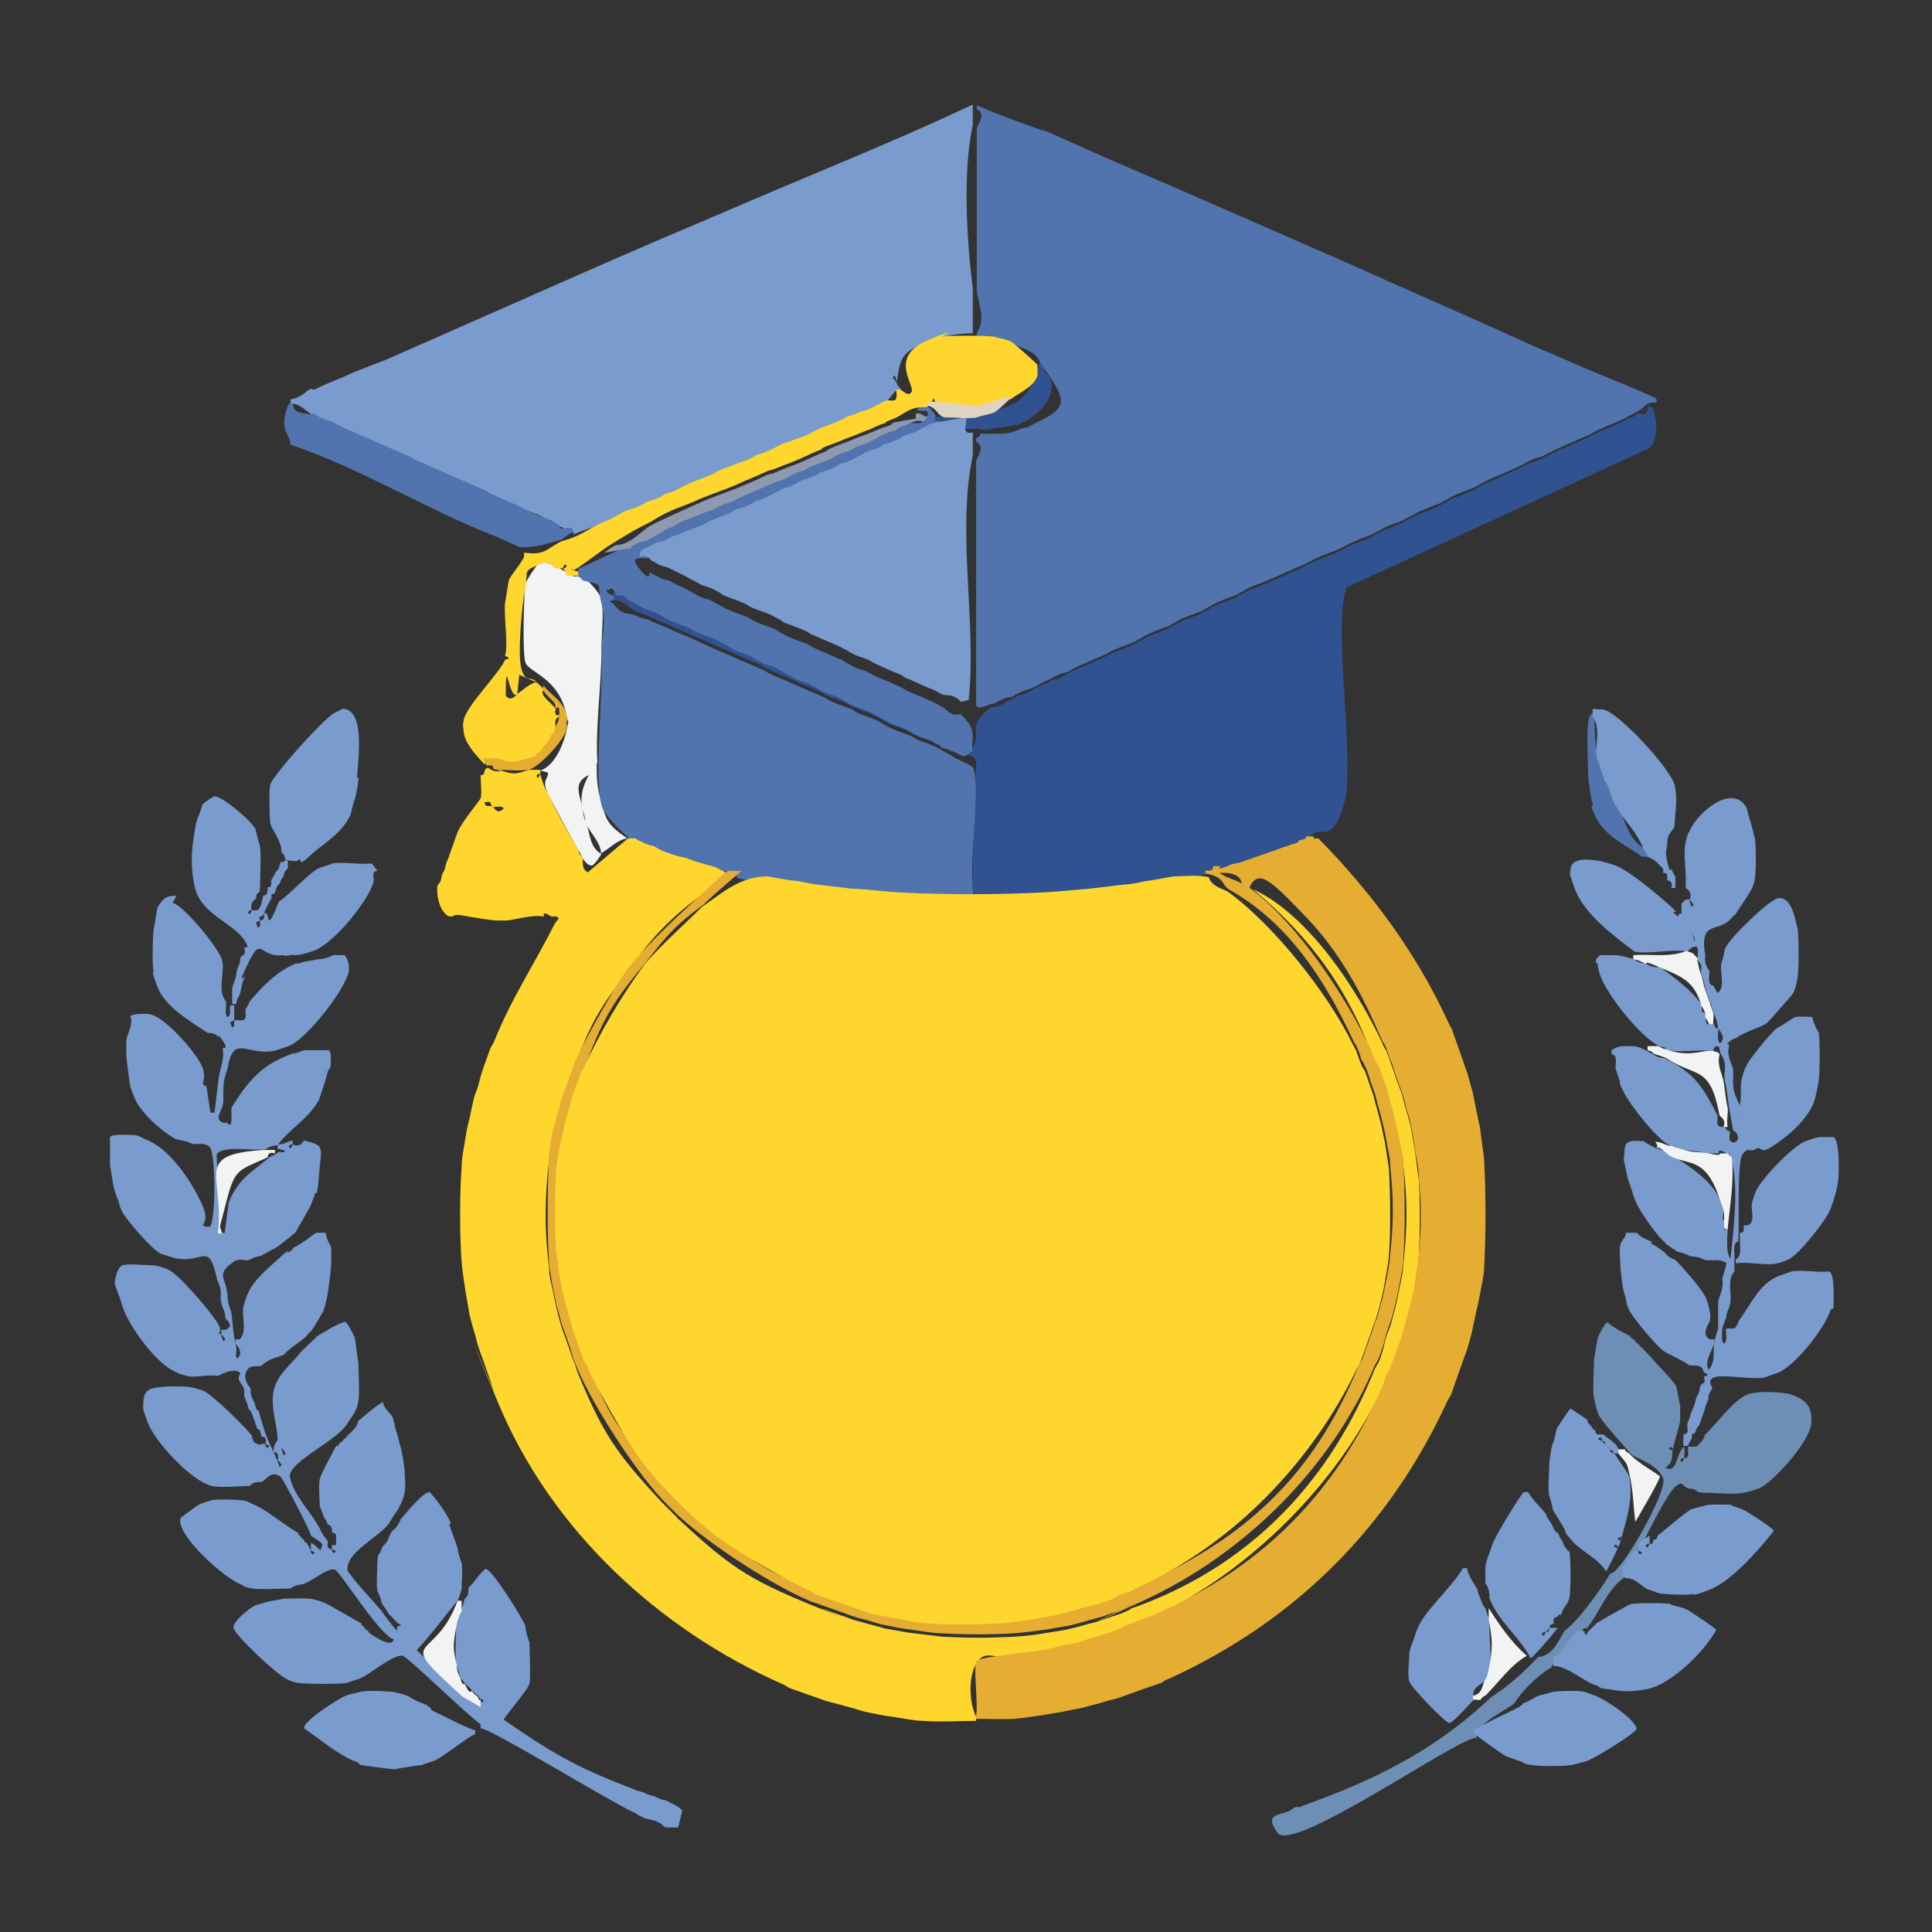 <?xml version="1.0" encoding="UTF-8"?>
<svg id="Layer_1" xmlns="http://www.w3.org/2000/svg" version="1.1" viewBox="0 0 284.6 284.6"><rect x="0" y="0" width="284.6" height="284.6" fill="#333333" stroke="none"/>
  <!-- Generator: Adobe Illustrator 29.1.0, SVG Export Plug-In . SVG Version: 2.1.0 Build 142)  -->
  <g id="Generative_Object">
    <g>
      <path d="M88.5,117.9c.8,3,1,3.6,3.9,5.6-1.5.2-2.7,1.6-3.9,2.2.2-1.4-2.1-3.7-2.2-4.5s-.5-2.1-.6-2.2c-.2-2.2.2-3.2,1.1-5s.6-1.4,1.1-1.7c0,2.2,0,3.4.6,5.6Z" style="fill: #f2f3f3;"/>
      <g>
        <path d="M153.9,54.7c2.6,2.6-.3,6-2.8,7.3s-1,.3-1.7.6-2.2.3-3.4.6-1.2,0-1.7,0,.3-.2-.6,0h-1.7c-.6,0-1.8-.9-3.4-.6l-.6-.6h-.6v-.6h1.7c2.3.4,2.3.3,4.5,0s1.2-.2,2.2-.6c3.7-1.3,5.3-1.5,6.7-5.6s.9,0,.6-1.1c0,0,.2,0,.6.6h.2Z" style="fill: #305290;"/>
        <path d="M81.8,83.2s.6.6,1.7,1.1.4,0,.6,0c0,1,1.1.4,1.7.6.9.7,2.5,2.3,2.8,3.4.4,1.7,0,5.2,0,7.3,0,5.6-.9,11.1-.6,16.8-.5.2-.9,1.2-1.1,1.7-2.7,1.1-1.4,3.1-1.1,5s.3,1.3.6,2.2c.5,1.5.5,3.6,2.2,4.5,0,0-.9,1.5-1.4,1.7-.7,0-1.1-.7-1.4-1.1,0,0-.2-.6-.6-1.1-1.1-2-3.5-6.4-4.5-8.4s.2-2.3,0-3.1l-1.1-.3c2.2-.7,3.5-4.1,3.9-6.1s.2-.5,0-1.7c-.9-5.8-5.6-6.6-6.1-8.1s-.2-10.6,0-11.5,2-3.3,2.2-3.4,1.6.4,2.2.6h0Z" style="fill: #f2f3f3;"/>
        <g>
          <path d="M143.3,15.6v2.8c-1.5,6.9-.9,17,0,24v6.7c-1.8,0-2.8.2-4.5.6s-1.1,0-2.2.6c-3.6,1.6-4,2.1-4.5,6.1v-.3l-.3-.8-.3.3.6.8c0,.5.6.6.6,1.1h-.6c-.6.3-1,1.4-1.7,1.7s-1.5.8-2.2,1.1-.8,0-1.7.6-.8,0-1.7.6-.8.4-1.1.6c-1,.4-1.8.7-2.8,1.1s-1.9,1-2.2,1.1-.9.3-1.7.6-.9.3-1.7.6-1.7.9-2.2,1.1-.9.2-1.7.6-1,.5-1.1.6c-.4.2-.9.2-1.7.6s-1.9.7-2.8,1.1-1,.5-1.1.6c-.9.4-1.9.7-2.8,1.1s-1.9,1-2.2,1.1-.9.2-1.7.6-1,.5-1.1.6c-.4.2-.9.2-1.7.6s-1,.5-1.1.6c-.4.2-.9.2-1.7.6-1.2.5-2.3,1.3-3.4,1.7-1.4.6-3,1.1-4.5,1.7,0-.9-.8-.4-1.1-.6s-.2-.3-1.1-.6-.4-.3-1.1-.6c-2.2-1.4-2.9-1.4-5-2.2-1.4-.7-2.6-1.1-3.9-1.7-.2,0-.7-.3-1.1-.6-1.7-.7-3.4-1.5-5-2.2-1.7-.7-3.4-1.5-5-2.2-.2,0-.6-.3-1.1-.6-1.3-.6-2.7-1.1-3.9-1.7-1.7-.7-3.3-1.5-5-2.2-.7-.3-1.6-.8-2.2-1.1-1-.5-1.4-.4-1.7-.6-.2,0-.5-.3-1.1-.6-.7-.3-1.8-1.5-2.8-1.7h-.6v-.6c0-.2.9,0,2.2-1.1s.7,0,1.7-.6c1.6-.8,3.4-1.4,5-2.2.8-.3,1.8-.7,2.8-1.1.7-.3,1.7-.6,2.8-1.1,9.3-4.1,18.6-8.2,27.9-12.3,8.1-3.6,16.4-7.1,24.6-10.6,11.2-4.8,22.5-9.3,33.5-14.5v.6-.4Z" style="fill: #799bcd;"/>
          <path d="M153.4,19c3.4,1.5,6.6,3,10.1,4.5,11.9,5.1,23.9,10.4,35.8,15.6,8.4,3.8,16.8,7.4,25.1,11.2,2.6,1.2,5.2,2.2,7.8,3.4,1.8.8,11.3,4.6,11.7,5s0,.4,0,.6h-.6c-.6,0-1.3.8-1.7,1.1-.7.3-.7.4-1.1.6s-.8.4-1.1.6c-1.3.6-2.6,1.1-3.9,1.7-.5.2-.9.5-1.1.6-1.6.7-3.4,1.5-5,2.2-.9.4-1.7.9-2.2,1.1s-.8.2-1.7.6-.9.5-1.1.6c-1.6.8-3.4,1.5-5,2.2-.5.2-.9.5-1.1.6-.5.2-.9.5-1.1.6-.7.3-1.7.6-2.8,1.1s-.9.5-1.1.6c-.5.2-.9.5-1.1.6-.8.3-1.8.7-2.8,1.1s-.9.5-1.1.6c-1,.4-1.7.9-2.2,1.1s-.8.2-1.7.6-.9.5-1.1.6c-.5.2-.9.5-1.1.6-.8.3-1.7.6-2.8,1.1s-1.5.8-2.2,1.1c-.8.3-1.8.7-2.8,1.1s-1.5.8-2.2,1.1c-1.7.7-3.4,1.5-5,2.2-.9.4-1.8.7-2.8,1.1s-.9.5-1.1.6c-.5.2-.9.5-1.1.6-.7.3-1.7.6-2.8,1.1s-.9.5-1.1.6c-.5.2-.9.5-1.1.6-.8.4-1.8.7-2.8,1.1s-.9.5-1.1.6c-.5.2-.9.5-1.1.6-.7.3-1.7.6-2.8,1.1s-.9.4-1.1.6c-.4.2-.8.4-1.1.6-.9.4-1.9.7-2.8,1.1s-1,.5-1.1.6c-1.3.6-2.6,1.1-3.9,1.7-1.1.4-1.9,1-2.2,1.1s-.9.2-1.7.6-1,.5-1.1.6c-1.1.4-1.9,1-2.2,1.1s-1,.3-1.7.6-1.1.5-1.1.6c-.7.4-1.2,0-2.8,1.1-.8,0-2.4,1.1-2.8.3v-36c0-.3,1.5-2.2,0-2.8v-.6c.8-.2.5-.5.6-.6h2.3c1.1,0,2,0,3.4-.6s.8,0,1.7-.6c4.7-2.3,5.8-2.9,2.8-7.3s-.5-.5-.6-.6c-.2-.2-.4-.4-.6-.6-.2-2.3-2.4-2.7-3.9-3.4s-1.3-.3-2.2-.6-2-.5-3.4-.6v-.6c1.4-1.9.2-4.3,0-6.1v-24c0-.3,1.5-2.2,0-2.8v-.6c3.3,1.5,6.7,2.6,10.1,3.9l-.6-.4Z" style="fill: #5174ae;"/>
          <path d="M46.1,60.9c.3,0,.7.4,1.1.6.8.4,1.2.4,1.7.6s1.4.8,2.2,1.1c1.7.8,3.4,1.5,5,2.2,1.3.6,2.6,1.1,3.9,1.7.2,0,.6.3,1.1.6,1.7.7,3.4,1.5,5,2.2,1.7.7,3.4,1.5,5,2.2.2,0,.6.3,1.1.6,1.4.6,2.5,1.1,3.9,1.7,2,1,2.7,1.4,5,2.2.6.4.8.4,1.1.6s0,.9,1.1.6c.3,0,1.2-.3,1.1.6-.6.2-1.6,1.1-1.7,1.1-2.1.6-3.9,1.2-6.1,1.1-.2,0-2.8-1.3-3.9-1.7-10.1-4-19.6-9.9-29.9-13.4,0-.7-.8-2.1-.8-2.2-.3-1.2,0-2.8.6-3.9h.6c-.2,1.8,2.1,1.4,2.8,1.7v-.2Z" style="fill: #5174ae;"/>
          <path d="M198.6,86c-2.6,4.9,1.2,26.1-.6,32.4s-3.6,3.2-4.5,4.5c-.1,0-.6.3-1.1.6s-.8.4-1.1.6-.9.5-1.1.6c-.9.2-1.4.5-1.7.6-.7.2-1.3.5-1.7.6-.6.2-1.1.4-1.7.6s-1.1.4-1.7.6c-.7.2-1.5.4-2.2.6s-1.9.4-2.8.6-1.1.5-1.1.6c-1.4.3-3,.3-4.5.6-1.4,0-2.7.5-3.4.6-1.3.2-2.7.4-3.9.6-1.6.1-3.5.5-5,.6-2.5.2-5.4.4-7.8.6-3.1.1-6.4,0-9.5,0v-.6l.6-19.3c-.8-1.3-3-1-3.9-1.4-.7-.5-.9-.4-1.1-.6-.5-.3-.7-.4-1.1-.6-1.2-.6-2.2-.8-2.8-1.1-.3,0-.7-.4-1.1-.6-1.1-.5-2.1-.8-2.8-1.1-.3,0-.7-.4-1.1-.6s-.7-.4-1.1-.6c-1.1-.5-2.1-.8-2.8-1.1-.2,0-.6-.3-1.1-.6-1.1-.5-2-.8-2.8-1.1-.2,0-.6-.3-1.1-.6-1.3-.6-2.6-1.1-3.9-1.7s-2.6-1.1-3.9-1.7c-.2,0-.6-.3-1.1-.6-1.3-.6-2.6-1.1-3.9-1.7-1.6-.7-3.4-1.5-5-2.2-1.3-.6-2.7-1.1-3.9-1.7-1.3-.5-2.6-1.1-3.9-1.7s-1-.3-1.7-.6c-1-.5-2-1.8-3.4-1.7v-1.2h.6c.7.3,1.2.4,1.7.6.4.2.6.3,1.1.6s.5.3,1.1.6,1.3.4,1.7.6c.2,0,.6.3,1.1.6s.6.3,1.1.6c1.1.5,2,.8,2.8,1.1.2,0,.6.3,1.1.6,1,.4,1.9.7,2.8,1.1.2,0,.6.3,1.1.6s.6.3,1.1.6.6.3,1.1.6c.8.4,1.3.4,1.7.6.2,0,.6.3,1.1.6s.6.3,1.1.6c.8.4,1.3.4,1.7.6.2,0,.6.3,1.1.6s.6.3,1.1.6.6.3,1.1.6c.8.3,1.3.4,1.7.6.2,0,.6.3,1.1.6s.6.3,1.1.6c.8.4,1.3.4,1.7.6.2,0,.6.3,1.1.6s.6.3,1.1.6c.9.4,1.9.7,2.8,1.1.2,0,.6.3,1.1.6s.6.3,1.1.6.6.3,1.1.6c.8.3,1.3.4,1.7.6,0,0,.4.3,1.1.6s.4.3,1.1.6,1.1.4,1.7.6c.1,0,.6.3,1.1.6s.5.3,1.1.6c1.1.4.8,1,2.8,1.1s0,.9.8.6l.3-1.1c1.7-2.5-1.2-3.1,2.8-6.1,2-.2,1.8-.8,2.8-1.1.4-.2.8-.4,1.1-.6s.7,0,1.7-.6,1.5-.8,2.2-1.1.8-.4,1.1-.6.8,0,1.7-.6,1.5-.8,2.2-1.1c1.3-.6,2.6-1.1,3.9-1.7.4-.2.8-.4,1.1-.6.7-.3,1.7-.6,2.8-1.1.5-.2,1-.5,1.1-.6.5-.2.9-.5,1.1-.6.9-.4,1.8-.7,2.8-1.1.4-.2.8-.4,1.1-.6.5-.2.9-.5,1.1-.6.7-.3,1.7-.6,2.8-1.1.5-.2.9-.5,1.1-.6.5-.2.9-.5,1.1-.6.9-.4,1.8-.7,2.8-1.1.5-.2.9-.5,1.1-.6.5-.2.9-.5,1.1-.6.7-.3,1.7-.6,2.8-1.1,1.7-.7,3.4-1.5,5-2.2.9-.4,1.7-.9,2.2-1.1.8-.3,1.7-.6,2.8-1.1,1-.4,1.7-.9,2.2-1.1.8-.3,1.7-.7,2.8-1.1.5-.2.9-.5,1.1-.6.5-.2.9-.5,1.1-.6.3-.2.8-.2,1.7-.6s1.5-.8,2.2-1.1.9-.5,1.1-.6c.8-.3,1.7-.6,2.8-1.1.5-.2.9-.5,1.1-.6.5-.2.9-.5,1.1-.6.8-.3,1.8-.7,2.8-1.1.5-.2.9-.4,1.1-.6.5-.2.9-.5,1.1-.6,1.7-.7,3.4-1.5,5-2.2.4-.2.8-.4,1.1-.6s.8-.2,1.7-.6,1.5-.8,2.2-1.1c1.6-.7,3.4-1.5,5-2.2.4-.2.8-.4,1.1-.6,1.3-.6,2.5-1,3.9-1.7.4-.2,1-.5,1.1-.6.6-.2.5,0,1.1-.6.7-.3,1.9.6,1.7-1.1h.6c.8,1.4,1.1,4.8-.3,6.1l-45,20.7.6-.7Z" style="fill: #305290;"/>
          <path d="M137.7,61.4v.6h.6l.6.6c-.1,0-2,1.6-2.2,1.7-1.1.3-1.1.5-1.1.6-1,.3-1.1.5-1.1.6-.6.2-1.1.3-1.7.6s-1.1.5-1.1.6c-.6.2-1.1.3-1.7.6s-1.1.5-1.1.6c-.5.2-1,.3-1.7.6s-1.1.5-1.1.6c-.6.2-1.1.5-1.1.6-.5.2-1.1.3-1.7.6s-1.1.5-1.1.6c-.5.2-1,.3-1.7.6s-1.1.5-1.1.6c-.4.2-.9.2-1.7.6s-1,.5-1.1.6c-.4.2-.9.2-1.7.6s-1,.5-1.1.6c-.6.2-1,.5-1.1.6-.4.2-.9.2-1.7.6s-1,.5-1.1.6c-.4.2-.9.2-1.7.6s-1,.5-1.1.6c-.9.4-1.8.7-2.8,1.1s-.9.5-1.1.6c-.9.4-1.9.7-2.8,1.1-.3.2-.8.2-1.7.6s-.8.4-1.1.6c-.4.2-.9.2-1.7.6s-3.6-.6-1.7,1.7,1.2.3,1.7.6c.7.5.9.4,1.1.6,1,.6,1.5.4,1.7.6,1,.6,1.2.6,2.2,1.1s.7.4,1.1.6.7.4,1.1.6c.9.4,1.3.4,1.7.6.3.2.7.4,1.1.6s.7.4,1.1.6c1.1.5,2,.8,2.8,1.1.2,0,.6.3,1.1.6,1,.5,2,.8,2.8,1.1.2,0,.6.3,1.1.6s.6.3,1.1.6c1.1.5,2,.8,2.8,1.1.2,0,.6.3,1.1.6,1.3.6,2.6,1.1,3.9,1.7.3,0,.7.4,1.1.6s.7.4,1.1.6c.9.4,1.4.4,1.7.6,0,0,.6.3,1.1.6,1.4.6,2.9,1.2,3.9,1.7.1,0,.6.3,1.1.6,1.3.6,2.9,1.2,3.9,1.7.1,0,.6.3,1.1.6.8.3,1.2,1.5,2.8,1.1,2.1,2.1,1.8,2.2,1.7,5.6-.5,0-.6.5-1.1.6s-1.4-.8-2.8-1.1-.2-.3-1.1-.6-.3-.3-1.1-.6c-.8-.3-1.3-.4-1.7-.6s-.6-.3-1.1-.6-.6-.3-1.1-.6c-.7-.3-1.2-.4-1.7-.6s-.5-.3-1.1-.6-.5-.3-1.1-.6-.6-.3-1.1-.6c-.9-.4-1.9-.7-2.8-1.1s-.6-.3-1.1-.6-.6-.3-1.1-.6c-.8-.3-1.3-.4-1.7-.6s-.6-.3-1.1-.6-.6-.3-1.1-.6c-.8-.4-1.3-.4-1.7-.6s-.6-.3-1.1-.6-.6-.3-1.1-.6-.6-.3-1.1-.6c-.8-.4-1.3-.4-1.7-.6s-.6-.3-1.1-.6-.6-.3-1.1-.6c-.8-.4-1.3-.4-1.7-.6s-.6-.3-1.1-.6-.6-.3-1.1-.6-.6-.3-1.1-.6c-1-.4-2-.8-2.8-1.1s-.6-.3-1.1-.6c-1-.4-1.9-.7-2.8-1.1s-.6-.3-1.1-.6-.5-.3-1.1-.6c-.8-.3-1.4-.4-1.7-.6s-.7-.4-1.1-.6-.5-.3-1.1-.6c-.2,0-.6-1-1.7-.6,0,0-.4-.9-.8-1.1l-.8.3c.2.5,1.1.8,1.1.8v.6c-1.2.2,0,.4,0,.6,1.5,1.8,1.7,1.1,3.4,1.7,1,.6,1.4.4,1.7.6,1.5.7,2.7,1.1,3.9,1.7,1.2.5,2.7,1.1,3.9,1.7,1.7.8,3.4,1.5,5,2.2,1.3.6,2.6,1.1,3.9,1.7.2,0,.6.3,1.1.6,1.3.6,2.6,1.1,3.9,1.7s2.6,1.1,3.9,1.7c.2,0,.6.3,1.1.6,1,.5,2,.8,2.8,1.1s.7.3,1.1.6c1,.5,2.1.8,2.8,1.1s.6.3,1.1.6.7.4,1.1.6c1,.5,2.1.8,2.8,1.1s.8.4,1.1.6c1,.4,2.2.8,2.8,1.1s.8.4,1.1.6.7.4,1.1.6c1,.8,3.1,1.4,3.4,2,1.1,2.7-.8,14.9,0,18.7v.6c-3.3,0-6.7.1-10.1,0-2.5-.1-5.4-.3-7.8-.6-1.5,0-3.4-.4-5-.6-1.2-.1-2.7-.4-3.9-.6-.5,0-1.9-.6-3.4-.6-1.3-.2-2.7-.3-3.9-.6s-.4,0-.6,0c-.6-1.8-2.2-.9-3.4-1.1-.7-.2-1.5-.4-2.2-.6,0,0-1.1-.4-1.7-.6s-1.6-.3-2.2-.6c-.5-.2-1.2-.4-1.7-.6,0,0-.8-.4-1.1-.6-.9-.4-1.5-.5-1.7-.6-.4-.2-.9-.4-1.1-.6-1.3-.9-4.7-4.1-5-5.6-1.1-4.7.3-16.5,0-22.4,0-2.9.8-4.1,0-7.3s.6-2.6-2.8-3.4c0,0,0-.2-.6-.6v-1.1l7.3-3.4h.6c.8-.2.5-.5.6-.6.6-.2,1.1-.3,1.7-.6s1-.5,1.1-.6c.5-.2,1-.5,1.1-.6.5-.2.9-.5,1.1-.6,1-.4,1.9-1,2.2-1.1.9-.4,1.9-.7,2.8-1.1.4-.2.9-.2,1.7-.6s1-.5,1.1-.6c.4-.2.9-.2,1.7-.6s1-.5,1.1-.6c1.3-.5,2.6-1.1,3.9-1.7.9-.4,1.9-.7,2.8-1.1s1-.5,1.1-.6c.4-.2.9-.2,1.7-.6s1-.5,1.1-.6c.9-.4,1.9-.7,2.8-1.1s1-.5,1.1-.6c.4-.2.9-.2,1.7-.6s1.1-.5,1.1-.6c.4-.2.8-.2,1.7-.6s1-.5,1.1-.6c.6-.2,1-.5,1.1-.6.5-.2,1.1-.3,1.7-.6s1.1-.5,1.1-.6c.7-.3,2.5.6,2.8-.6l.6-.6c0-.8-.6-.5-1.1-.6s-.4,0-.6,0c1.4-1.9,2.6.5,2.8.6v.3Z" style="fill: #5174ae;"/>
          <path d="M134.9,60.9h.6l1.1.6-.6.6c-1.2-.4-2.1.4-2.8.6-1,.3-1.1.5-1.1.6-.4.2-.9.2-1.7.6-.6.2-1.1.5-1.1.6-.6.2-1,.5-1.1.6-.4.2-.9.3-1.7.6-.6.2-1,.5-1.1.6-.4.2-.9.2-1.7.6-.6.2-1,.5-1.1.6-.9.4-1.9.7-2.8,1.1-.6.2-1,.5-1.1.6-.4.2-.9.2-1.7.6-.5.2-1,.5-1.1.6-.9.4-1.9.7-2.8,1.1-1.3.6-2.6,1.1-3.9,1.7-.5.2-1,.5-1.1.6-.4.2-.9.2-1.7.6-.6.2-1,.5-1.1.6-.4.2-.9.2-1.7.6-.9.4-1.9.7-2.8,1.1-1,.4-1.6.9-2.2,1.1s-1,.5-1.1.6c-.6.3-.8.4-1.1.6s-.8.4-1.1.6-.7,0-1.7.6-.6,0-.6.6h-.6c-1.1.2-2.3.5-3.4.6.6-.4,1.1-.8,1.7-1.1,2,0,3.5-1.8,5-2.8,2.3-1.2,4.9-2.3,7.3-3.4,1.5-.7,3.8-1.5,5.6-2.2,1.2-.5,2.7-1.1,3.9-1.7s.9-.2,1.7-.6c.9-.4,1.9-.8,2.8-1.1,1.3-.5,2.7-1.2,3.9-1.7.6-.2,1.1-.5,1.1-.6.9-.4,1.9-.8,2.8-1.1.9-.4,1.9-.8,2.8-1.1,1-.4,1.9-.8,2.8-1.1,1-.3,1.1-.5,1.1-.6.9-.2,2.4-.5,3.4-.6v-.8Z" style="fill: #8e99b0;"/>
          <path d="M142.2,63.1s-.1.9,1.1.6v3.4c-2.4,11.3.6,24.6-.6,36l-1.1.3c-1.4-1.4-2.2-.8-2.8-1.1s-.7-.4-1.1-.6c-1.3-.5-2.6-1.1-3.9-1.7-.3,0-.8-.4-1.1-.6-1.3-.5-2.6-1.1-3.9-1.7-.3-.2-.7-.4-1.1-.6-.8-.3-1.3-.4-1.7-.6s-.6-.3-1.1-.6-.6-.3-1.1-.6c-1.3-.6-2.6-1.1-3.9-1.7-.2,0-.6-.3-1.1-.6-1.1-.5-2-.8-2.8-1.1s-.6-.3-1.1-.6-.6-.3-1.1-.6c-1-.5-2.1-.8-2.8-1.1s-.7-.3-1.1-.6c-1.1-.5-2-.8-2.8-1.1s-.6-.3-1.1-.6-.6-.3-1.1-.6c-.9-.4-1.4-.4-1.7-.6s-.7-.4-1.1-.6-.8-.4-1.1-.6c-.8-.4-1.4-.7-2.2-1.1s-1.4-.4-1.7-.6-.7-.4-1.1-.6c-.5-.4-.6-.9-1.7-.6-.2-1.3.7-1,1.7-1.7s.8-.2,1.7-.6c.6-.2,1-.5,1.1-.6.4-.2.9-.2,1.7-.6.7-.3,1.8-.7,2.8-1.1.6-.2,1-.5,1.1-.6.9-.4,1.9-.7,2.8-1.1.5-.2,1-.5,1.1-.6.4-.2.9-.2,1.7-.6.6-.2,1-.5,1.1-.6.4-.2.9-.2,1.7-.6.5-.2,1-.5,1.1-.6.6-.2,1-.5,1.1-.6.4-.2.9-.2,1.7-.6.5-.2,1-.5,1.1-.6.4-.2.9-.3,1.7-.6.6-.2,1.1-.5,1.1-.6.5-.2,1-.3,1.7-.6.6-.2,1.1-.5,1.1-.6.5-.2,1-.3,1.7-.6.7-.3,1.1-.5,1.1-.6.7-.3,1.1-.5,1.1-.6.5-.2,1.1-.4,1.7-.6.6-.2,1.1-.5,1.1-.6.5-.2,1.1-.3,1.7-.6.8-.3,1.1-.5,1.1-.6.5-.2,1.2-.4,1.7-.6.7-.3,1.1-.5,1.1-.6.8-.3,1.1-.5,1.1-.6,1.8-.5,4.1-.7,5.6-1.1l-.2,1.7Z" style="fill: #799bcd;"/>
          <g>
            <path d="M146.7,49.7c.3,0,2.1.5,2.2.6.2,0,3.4,2.9,3.9,3.4,0,.5.1,1.2,0,1.7-.5,1.6-2.9,2.6-3.9,3.4h-1.1l-1.7.6c-.9,0-2.1.6-2.2.6-1,0-4.5-.4-5.6-.6s-.5-1.5-1.1,0c-.4,0-.6,0-.6.6-2.7-.2-3.4,1.1-5,1.7s-1.1.5-1.1.6c-1.5.4-1.8.8-2.8,1.1-1,.4-1.9.8-2.8,1.1-1,.4-1.9.8-2.8,1.1s-1.1.5-1.1.6c-1.4.5-2.6,1.2-3.9,1.7-.9.4-1.9.7-2.8,1.1-.4.2-.9.2-1.7.6-1.3.6-2.6,1.1-3.9,1.7-1.8.8-3.7,1.4-5.6,2.2-3,1.4-4,1.3-7.3,3.4-2.2,1.1-2.9,1.5-5,2.8s-1.1.7-1.7,1.1c-1.3.9-2.6,1.9-3.9,2.8s-.9-.2-1.1.3l1.1.3v.6c-.2,0-.9,0-1.1,0s-.4,0-.6,0c0-.3-.5-1.1-.6-1.1h.3l.3-.3-.3-.3-.3.6h-1.1c-.5,0-.4-1.3-2.2-.6-2.8,1.1-1.7,1-2.2,3.4s-1.2,9.8-.6,12,1.5,1,2.2,2l-2.5-1.1-.3,2.8c-1.2,1.3-1.7-6.5-1.7.3.8,1,1.6-.2,1.7-.3.6-.3,1.7-1.5,2.8-1.7,0,0,.6.4,1.1,1.1-.8.8,1.2,1.9,1.7,2.8s-.2-.3,0,.6.5-.2.6.6c-1,.2-.4,1.5-.6,2.2,0,0-.4.8-.6,1.1s-.5,1.1-.6,1.1l-.6.6c-.4.3-1,1.1-1.1,1.1-.5.2-1.1.5-1.1.6-.9.2-3.3,0-4.5,0s.4-.5-1.1,0-.8,0-1.1,0c-1.1-1.2-2.6-2.8-2.8-4.5s0-1.2,0-1.7c.3-2,5.1-6.7,6.1-8.9,1.2-.3,0-.5,0-.6.5-1.6-.2-5.7,0-7.8.2-.9.4-2.8.6-3.4s1.8-2.4,2.2-3.4v-.6c3.3.5,3.5-.8,5.6-1.7,3-.8,3.9-1.9,6.1-2.8,1.6-.6,2.6-1.4,3.4-1.7s.9-.2,1.7-.6c.6-.2,1-.5,1.1-.6.4-.2.9-.2,1.7-.6.6-.2,1-.5,1.1-.6.4-.2.9-.2,1.7-.6s1.7-.9,2.2-1.1c.9-.4,1.9-.7,2.8-1.1.6-.2,1-.5,1.1-.6.9-.4,1.9-.7,2.8-1.1s.9-.2,1.7-.6c.5-.2,1-.5,1.1-.6.4-.2.8-.2,1.7-.6s1.8-.9,2.2-1.1.8-.2,1.7-.6.8-.2,1.7-.6,1.5-.8,2.2-1.1,1.6-.6,2.8-1.1c.7-.3,1.1-.5,1.1-.6.5-.2,1.1-.3,1.7-.6s.8-.2,1.7-.6,1.3-.6,2.2-1.1,2.1.8,1.7-1.7h.6c.3,0,1.2,1.2,1.7.3s-3.4-5.1,2.2-7.5,2-.5,2.2-.6c1.1-.2,6.7-.2,7.8,0h.2Z" style="fill: #ffd62e;"/>
            <path d="M148.9,58.7c-.6.4-2,2-2.8,2.2s-2.1.5-2.2.6c-1.2.2-3.2,0-4.5,0s-1.4-1.6-2.8-1.7c0-.5.2-.5.6-.6s.8,0,1.1,0l5.6.6c.1,0,1.4-.4,2.2-.6s1.3-.4,1.7-.6.8,0,1.1,0h0Z" style="fill: #dfd4c2;"/>
            <path d="M83.5,105.6v1.7c-.3,1.6-3.8,5.5-5.6,6.1-1.4.2-3,0-4.5,0s0-.9-1.7-.6c0,0-.5-1-.6-1.1h2.2c2.2.8,2.3.6,4.5,0s.7-.3,1.1-.6c1.5-.9.7-.7,1.1-1.1s.2,0,.6-.6c.5-.7.4-.7.6-1.1s.3,0,.6-1.1c.2-.7.6-.8.6-2.2s-.5-.5-.6-.6v-.6c-.4-.9-2.4-2-1.7-2.8.9,1.3,3.1,2.4,3.4,4.5h0Z" style="fill: #e5ae33;"/>
          </g>
        </g>
        <g>
          <path d="M73.4,113.4c2.1.6,2.3.8,4.5,0,.5,0,1.3,0,1.7,0v.6h-.3l-.3.3.3.3.3-.6c0,.2.7,2.5,1.1,2.8,1.3,2.9,2.9,5.7,4.5,8.4,0,.3,0,.4.6,1.1.2.3-.3,1.7.8,2.2l5.9-5c.2,0,.9,0,1.1,0,.7.5.8.4,1.1.6,1,.5,1.3.4,1.7.6s.5.3,1.1.6c.7.3,1.1.4,1.7.6,1,.4,1.5.3,2.2.6s1,.4,1.7.6,1.4.4,2.2.6c0,0,2.1,1.1,2.2,1.1-.6,0-.5.4-.6.6-1.2-.4-1.4.9-1.7,1.1-5.6,3.9-9,7.1-12.9,12.9-4.2,5.3-5.4,7.7-7.8,14s-.4,1.1-.6,1.7-.4,1.1-.6,1.7-.4.9-.6,1.7-.4,1.4-.6,2.2-.4,1.2-.6,2.2-.5,2.5-.6,3.9c-.7,5.8-.7,10.5,0,16.2,0,1.2.4,2.3.6,3.4s.4,1.9.6,2.8.4,1.5.6,2.2.5,1.4.6,1.7c.2.6.4,1.1.6,1.7s.3,1.1.6,1.7.3.9.6,1.7c3.7,9,5.7,11.9,12.3,19l2.2,2.2c.2.2.3.4.6.6,7.1,6.6,10,8.6,19,12.3,9,3.7,1.1.4,1.7.6s1.1.4,1.7.6,1,.4,1.7.6.9.4,1.7.6,1.4.4,2.2.6,1.4.4,2.2.6c1.2.2,2.2.4,3.4.6,1.8.2,3.2.4,5,.6,3.9.2,6.7.2,10.6,0,1.8-.1,3.3-.3,5-.6,1.2-.2,2.2-.3,3.4-.6s1.5-.4,2.2-.6,1.4-.3,2.2-.6,1.1-.4,1.7-.6,1-.3,1.7-.6,1-.5,1.1-.6c.6-.2,1-.3,1.7-.6,16.4-6.3,27.7-18.5,34.1-34.6,0-.1.3-.5.6-1.1s.4-1.1.6-1.7c.3-1,.3-1.5.6-2.2,0-.3.4-.9.6-1.7s.4-1.4.6-2.2.4-1.8.6-2.8.5-2.1.6-3.4c.6-5.5.7-9.6,0-15.1,0-1.2-.4-2.3-.6-3.4s-.4-1.9-.6-2.8-.4-1.5-.6-2.2-.3-1.4-.6-2.2-.3-1.1-.6-1.7-.3-1-.6-1.7-.5-.9-.6-1.1c-3.8-10.5-9.2-18.1-17.9-25.4,8.1,3.7,15.3,14.7,19,22.6.2.5.5,1.1.6,1.1.1.3.3.9.6,1.7s.4,1.1.6,1.7.4,1.2.6,1.7.5,1.3.6,1.7c.2.7.4,1.6.6,2.2s.5,1.8.6,2.2c.2,1,.4,2.4.6,3.4.2,1.4.4,3.1.6,4.5.2,3.3.2,7.8,0,11.2-.1,1.4-.4,3.1-.6,4.5,0,.7-.4,1.9-.6,2.8,0,.5-.4,1.5-.6,2.2s-.4,1.6-.6,2.2c-.1.4-.4,1.2-.6,1.7s-.4,1.2-.6,1.7-.4,1.2-.6,1.7c0,0-.3.5-.6,1.1s-.4,1.3-.6,1.7c-6.7,14.1-19.5,26.8-33.5,33.5-.7.3-2,.8-2.8,1.1-.3.1-1,.3-1.7.6s-1.1.5-1.1.6c-.5.2-1.2.4-1.7.6-.7.2-1.5.4-2.2.6s-1.4.5-1.7.6c-.9.2-1.9.4-2.8.6s-1.9.4-2.8.6c-1.4.3-2.9.2-4.5.6-2.5.4-3.7-1.1-5,1.1s-.9,6.1,0,7.8v.6c-2.5,0-5.4.2-7.8,0-1.3,0-3.1-.4-4.5-.6-1-.1-2.3-.4-3.4-.6s-1.5-.4-2.2-.6-1.5-.4-2.2-.6-1.6-.4-2.2-.6-1.1-.4-1.7-.6-1.2-.4-1.7-.6-1.2-.4-1.7-.6-.4-.3-1.1-.6c-18.3-8.1-34.1-22.7-41.9-41.4s-.3-.9-.6-1.7-.4-1.1-.6-1.7-.4-1.1-.6-1.7-.4-1.2-.6-1.7-.5-1.4-.6-1.7c-.2-.7-.4-1.6-.6-2.2s-.5-1.8-.6-2.2c-.2-1-.4-2.4-.6-3.4-.2-1.3-.5-3.2-.6-4.5-.3-4-.3-9.9,0-14,0-1.4.4-3.1.6-4.5s.4-1.9.6-2.8.4-2,.6-2.8.4-1,.6-1.7.4-1.6.6-2.2.4-1.2.6-1.7.4-1.2.6-1.7.3-.4.6-1.1c2.4-6.1,6-11.5,8.9-17.3l.6-.8c-.2-.5-1-.2-1.1-.3-1.5-1-1,0-1.1,0-2-.3-4.5.6-5.6.6h-1.1c-1.2,0-3.1-.4-4.5-.6-2.2-.5-2.1,0-2.2,0h-.6c-1.2-.7-1.7-2.5-1.7-3.9s.4-.5.6-1.7.4-.7.6-1.7.4-1,.6-1.7.4-1.1.6-1.7.4-1.2.6-1.7c.6-1.5,3.3-4.7,3.4-5l.6.6c0,.8.7.4,1.1.6s.7,1.3,1.7.3c-.4-.6-1.4,0-1.7-.3s0-.9-1.1-.6l-.6-.6c.2-.6,0-2.6,0-3.4.9,0,.2-.9,1.1-1.1,1,.7,1,.4,1.7.6l-.2-.3Z" style="fill: #ffd62e;"/>
          <path d="M193.6,123.5h.6c7.7,7.8,14.4,16.8,19,26.8.3.6.5,1.1.6,1.1.2.5.4,1.2.6,1.7s.4,1.2.6,1.7.4,1.2.6,1.7c.2.6.5,1.5.6,1.7.2.7.4,1.6.6,2.2s.4,1.9.6,2.8.4,2,.6,2.8c.2,1.4.4,3.1.6,4.5.3,4.9.3,11.9,0,16.8-.1,1-.4,2.3-.6,3.4s-.4,1.9-.6,2.8-.4,1.9-.6,2.8-.4,1.5-.6,2.2-.4,1.1-.6,1.7-.4,1.1-.6,1.7-.4,1.1-.6,1.7-.4,1.2-.6,1.7-.3.5-.6,1.1c-8.5,18.5-22.3,32.3-40.8,40.8-.6.2-1.1.5-1.1.6-.5.2-1.1.4-1.7.6s-1.2.4-1.7.6-1.2.4-1.7.6-1.4.5-1.7.6c-.7.2-1.6.4-2.2.6s-1.6.4-2.2.6-2,.4-2.8.6-2.4.4-3.4.6c-1.4.2-3.2.5-4.5.6-1.8.1-3.7,0-5.6,0v-.6c.3-1.4-.4-7.1,0-7.8s4.1-.9,5-1.1c1.5-.3,2.9-.3,4.5-.6.9-.2,1.8-.3,2.8-.6s1.8-.3,2.8-.6c.8-.2,1.5-.5,1.7-.6.8-.2,1.4-.3,2.2-.6.6-.2,1.1-.3,1.7-.6.9-.3,1.1-.5,1.1-.6.6-.2,1.1-.3,1.7-.6.9-.4,1.6-.5,2.8-1.1,15.7-6.8,26.7-17.9,33.5-33.5.4-.9.4-1.3.6-1.7s.3-.5.6-1.1c.2-.6.4-1.1.6-1.7s.4-1.1.6-1.7.4-.9.6-1.7c.2-.8.4-1.4.6-2.2s.4-1.4.6-2.2c.2-.9.4-1.8.6-2.8.2-1.5.5-2.9.6-4.5.4-4.2.4-6.9,0-11.2,0-1.6-.4-2.9-.6-4.5-.2-1.2-.3-2.2-.6-3.4-.1-.8-.4-1.5-.6-2.2s-.3-1.4-.6-2.2c-.2-.8-.5-1.3-.6-1.7-.2-.6-.4-1.1-.6-1.7s-.3-1.1-.6-1.7-.3-1-.6-1.7c-.2-.5-.4-.8-.6-1.1-2.8-6.6-6.1-12.9-11.2-18.2s-7.1-7.4-8.4-4.2c-.2-.2-.9-.4-1.1-.6,0-1.7-2.2-1.8-3.4-1.7v-.6c.9-.2,1.2-.4,1.7-.6s1.2-.2,2.2-.6c.6-.2,1.1-.4,1.7-.6s1.1-.4,1.7-.6,1-.3,1.7-.6.8-.2,1.7-.6c1.3-.3,1.1-.5,1.1-.6,1.4-.2,1.1-.6,1.1-.6h1.1v.3Z" style="fill: #e5ae33;"/>
          <path d="M179.6,127.9v.6c.8.8,2.3,1,3.4,1.7s.9.4,1.1.6c7.2,5.3,14.9,17,18.4,25.1.3.7.5,1.1.6,1.1.2.5.4,1.2.6,1.7s.5,1.4.6,1.7c.2.7.4,1.6.6,2.2s.4,1.6.6,2.2c.2.9.4,2,.6,2.8s.4,2.4.6,3.4c.3,4.3.3,10.8,0,15.1-.1,1-.4,2.3-.6,3.4s-.4,2-.6,2.8-.4,1.6-.6,2.2-.4,1.1-.6,1.7c-.2.7-.4,1.6-.6,2.2s-.4,1.2-.6,1.7-.3.5-.6,1.1c-6.4,15.1-19.3,27.8-34.1,34.6s-.9.2-1.7.6c-.8.3-1.1.5-1.1.6-.5.2-1.2.4-1.7.6s-1.4.5-1.7.6c-.7.2-1.6.4-2.2.6s-1.9.5-2.2.6c-1,.2-2.4.4-3.4.6-1.5.2-3.6.5-5,.6-3.1.2-7.5.2-10.6,0-1.4,0-3.5-.4-5-.6-1-.1-2.3-.4-3.4-.6s-1.5-.4-2.2-.6-1.6-.4-2.2-.6-1.2-.4-1.7-.6-1.2-.4-1.7-.6-1.2-.4-1.7-.6c-.7-.3-1.3-.4-1.7-.6-5.6-2.4-14.5-8.2-19-12.3s-.4-.4-.6-.6c-.7-.7-1.6-1.5-2.2-2.2-4-4.3-10-13.6-12.3-19s-.3-1-.6-1.7-.4-1.1-.6-1.7-.4-1.2-.6-1.7-.5-1.4-.6-1.7c-.2-.7-.4-1.6-.6-2.2s-.4-2-.6-2.8-.4-2.4-.6-3.4c-.3-4.6-.3-11.6,0-16.2,0-1.2.3-2.7.6-3.9s.4-1.6.6-2.2.4-1.6.6-2.2.4-1.2.6-1.7.4-1.2.6-1.7.4-1.2.6-1.7c1.5-3.6,5.6-10.7,7.8-14,3.4-4.3,8.8-9.1,12.9-12.9s.7.3,1.7-1.1,0-.7.6-.6h1.7c-1.9,1.7-3.8,3.2-5.6,5-3.7,2.6-5.7,4.8-8.4,8.4-4.7,5.6-6.3,8.1-8.9,15.1,0,.2-.3.6-.6,1.1-.3.8-.4,1.2-.6,1.7s-.4,1.1-.6,1.7c-.3.9-.3,1.4-.6,2.2s-.4,1.4-.6,2.2-.4,1.7-.6,2.8c-.2,1.5-.5,2.9-.6,4.5-.4,4.1-.4,6.5,0,10.6,0,1.6.4,3,.6,4.5s.4,1.9.6,2.8.4,1.5.6,2.2.3,1.4.6,2.2.3,1.1.6,1.7.3,1,.6,1.7.2.8.6,1.7.4.8.6,1.1c2.5,6.4,3.7,8.1,7.8,13.4,1.1,1.6,1.7,2,2.8,3.4s.5.5.6.6c1.5,1.6,2.3,2.4,3.9,3.9,0,0,.2.3.6.6,1.3,1.1,1.8,1.6,3.4,2.8,5.4,4.1,7,5.3,13.4,7.8.4.2.7.4,1.1.6.9.4,1.2.4,1.7.6.7.3,1.1.4,1.7.6s1.1.4,1.7.6,1,.4,1.7.6,1.4.4,2.2.6c1.2.2,2.1.4,3.4.6,1.1.1,2.1.5,3.4.6,4.4.4,7.4.3,11.7,0,1.6-.1,2.9-.4,4.5-.6,1.2-.2,2.2-.3,3.4-.6s1.5-.4,2.2-.6,1.5-.4,2.2-.6,1.4-.3,2.2-.6,1.1-.4,1.7-.6c.8-.3,1.1-.5,1.1-.6.5-.2.9-.2,1.7-.6s.9-.4,1.1-.6c15.3-6.7,25.4-16.1,31.9-31.9.2-.4.4-.7.6-1.1.4-.9.4-1.2.6-1.7.3-.7.4-1.1.6-1.7s.4-1,.6-1.7.4-.9.6-1.7.4-1.4.6-2.2.4-1.8.6-2.8.5-2.5.6-3.9c.5-4.7.5-8.1,0-12.9,0-1.4-.4-2.6-.6-3.9s-.4-1.9-.6-2.8-.4-1.5-.6-2.2-.3-1.4-.6-2.2-.4-1.1-.6-1.7-.3-1.1-.6-1.7-.5-1.1-.6-1.1c-.2-.4-.2-.8-.6-1.7s-.4-.7-.6-1.1c-4.2-9-9.5-17.4-18.4-22.4-1-.7-.7-1.7-2.8-2.2s-.4,0-.6,0v-.6c1.2.3,1.1-.5,1.1-.6h1.1l-.2.3Z" style="fill: #e5ae33;"/>
          <path d="M113.1,129.1c1.1.2,2.2.4,3.4.6,1.1,0,2.7.5,3.9.6,1.7.2,3.3.4,5,.6,2.6.1,5.2.5,7.8.6,6.8.3,12.7.3,19.6,0,2.6-.1,5.3-.4,7.8-.6,1.7-.2,3.3-.4,5-.6,1.3,0,2.7-.5,3.9-.6,1.2-.2,2.2-.4,3.4-.6,1.3,0,3.3-.2,4.5,0s.4,0,.6,0c.5,1.5,1.8,1.7,2.8,2.2,6.7,4.8,14.8,15,18.4,22.4.2.4.5.9.6,1.1.1.3.3,1,.6,1.7.2.6.5,1.1.6,1.1.2.5.4,1.1.6,1.7s.4,1.2.6,1.7.4,1.6.6,2.2.4,1.6.6,2.2c.2.9.4,2,.6,2.8.2,1.2.4,2.7.6,3.9.2,3.8.3,9.1,0,12.9-.1,1.2-.4,2.7-.6,3.9s-.4,1.9-.6,2.8-.4,1.5-.6,2.2-.4,1.1-.6,1.7-.4,1.1-.6,1.7-.4,1.2-.6,1.7-.4,1.2-.6,1.7-.3.5-.6,1.1c-6.6,13.6-18,25.5-31.9,31.9-.5.2-1,.5-1.1.6-.5.2-1.1.4-1.7.6-.7.3-1.1.5-1.1.6-.5.2-1.2.4-1.7.6s-1.5.4-2.2.6-1.6.4-2.2.6-1.9.5-2.2.6c-1,.2-2.4.4-3.4.6-1.3.2-3.2.5-4.5.6-3.3.2-8.5.3-11.7,0-.9,0-2.4-.4-3.4-.6-1-.1-2.3-.4-3.4-.6s-1.5-.4-2.2-.6-1-.4-1.7-.6-1.1-.4-1.7-.6-1.2-.4-1.7-.6-1.2-.4-1.7-.6-.5-.3-1.1-.6c-3.8-1.8-10.1-5.4-13.4-7.8-.9-.7-2.5-2-3.4-2.8s-.4-.4-.6-.6c-.9-.8-3.2-3.1-3.9-3.9-.2-.2-.4-.4-.6-.6-.8-.9-2.1-2.4-2.8-3.4-2.4-3.3-6-9.7-7.8-13.4-.2-.6-.5-1.1-.6-1.1-.2-.5-.4-1.2-.6-1.7s-.4-1.2-.6-1.7-.5-1.4-.6-1.7c-.2-.7-.4-1.6-.6-2.2s-.4-1.6-.6-2.2-.4-2-.6-2.8c-.2-1.3-.4-3.1-.6-4.5-.2-3.2-.2-7.4,0-10.6,0-1.3.3-3.1.6-4.5s.4-1.9.6-2.8.4-1.5.6-2.2.4-1.6.6-2.2.4-1.2.6-1.7.4-1.1.6-1.7.3-.4.6-1.1c2.2-4.9,5.7-10.8,8.9-15.1,2-2.4,6-6,8.4-8.4,3.3-2.3,5.6-4.4,9.5-4.5h.2Z" style="fill: #ffd62e;"/>
        </g>
      </g>
      <g>
        <g>
          <path d="M52.8,114.5c0,.9-.3,2.6-.6,3.4s-.5,2.1-.6,2.2c-1.4,2.9-4.1,4.2-6.1,6.1-2,1.9-.7-.3-1.7.6-.4.2-1.3-.2-1.7,0-.3-1.3-.5-1.1-.6-1.1,0-2-1.6-3.6-1.7-4.5s-.2-4.7,0-5.6c.4-1.4,8-9.9,9.5-10.6s1.1-.6,1.1-.6c3.4,0,2.4,7.1,2.2,10.1h.2Z" style="fill: #799bcd;"/>
          <path d="M37.7,122.4c0,0,.5,2.1.6,2.2.2,1.4,0,4.7,0,6.1s-.5.3-.6,1.7c0,0-1,.5-.6,1.7h-.3l-.3.3.3.3.3-.6h.6c.8,0,.9-1.7,1.1-2.2.5,0,.5-.2.6-.6s0-.4,0-.6c.9,0,.4-.8.6-1.1s.4-.7.6-1.1.3,0,.6-1.1.5.2.6-.6h.6v1.1c-.8.8-.5,1-.6,1.1-.5.7-.4.7-.6,1.1s-.3,0-.6,1.1-.7-.2-.6,1.1c-.5.9-.7,1.2-1.1,2.2s-.9,0-.6,1.1l-.6.3.3.8.3-.3v-.8c.9,0,.5-1.1.6-1.1.8,0,.4.9.8,1.1.6-.5,1.2-2.5,1.4-2.8,1.6-1,4.6-4.5,6.1-5s1.6-.5,1.7-.6c1.7-.3,4.1.2,5.9,0l.8,1.1c-1,0-.4,1.1-.6,1.7-.8,2.8-5.9,9.1-8.9,10.1s-2.5.4-3.4.6-.8,0-1.1,0c-3.4.4-3-3-5,1.1s-.3,1.5-.6,2.2-.4,1.3-.6,2.2-.4.4-.6,1.7h-.6v-2.2c0-.6.5-1.2.6-2.2s.5-1.2.6-2.2.9,0,.6-1.7c0-.2,1,.4,0-1.1-1.7-2.6-6.4-3.8-7.3-7.8s-.2-7,0-8.4.5-2,.6-2.2.5-1.6.6-1.7,1.5-1.1,1.7-1.1c1.2,0,5.7,3.8,6.1,5h0Z" style="fill: #799bcd;"/>
          <g>
            <path d="M25.4,133c1.5.2,6.8,6.6,7.3,8.4s-.8,4.6.6,6.1v.6c0,.5-.2,1.7.3,1.7.5-.4.2-1.1.3-1.7h.6v2.2l-.6.3.3.8.3-.3v-.8h1.1c1,0,.4-1.4.6-1.7.6-.8.5-1.1.6-1.1,1.5-1.8,3.5-3.9,5.6-5s1-.3,1.7-.6,2-.4,2.8-.6c1.2,0,2.1-.6,2.2-.6h1.7c.5.8.6,1.2.6,2.2-.2,2.5-6.3,10.3-8.9,11.2s-1.5.5-1.7.6c-4.4,1.1-6.4-2.7-7.3,2.8-.7,1.8-.6,2.7-.6,4.5s-1.6,2.8,0,3.4h.6c.9,1.3.5-2.1.6-2.2,1.8-3,3.9-5.8,7.3-7.3s1.5-.5,1.7-.6c.7-.2,1.6-.6,1.7-.6h3.6c.5.3.3,1.6.3,2.2s-.4.4-.6,1.7c-.2.6-1,3.2-1.1,3.4-1.5,2.8-4.5,4.4-6.1,6.7-1.3.1-1.6.5-1.7.6-1.5.3-6.6-.7-7.3.8l.6,11.5h.6l.6-4.5c1.5-3.6,3.5-4.5,6.1-6.7.5-.2.7-.3,1.1-.6s.9.2,1.1-.3l-1.1-.3v-.6c.9,0,1.3-.4,2.2-.6v.6h-.3l-.3.3.3.3.3-.6c1.3.5,1.6-.6,1.7-.6,3.2.8,2.5.9,2.2,5s-.5,2.3-.6,2.8-.5,1.4-.6,1.7-2.1,3.7-2.2,3.9-.4.4-.6.6-2.1,1.6-2.2,1.7-.6.3-1.1.6-.8.4-1.1.6-.8.1-1.7.6-1.5-.5-2.8.6c-2.2,1.7-.9,2-.6,4.5,0,1.4.5,2.4.6,2.8.2,1.7.2,2.8.6,4.5s-.3,1.7.3,2.2c1-1-.3-2.1-.3-2.2v-.6h.6c1.2-1.1.2-3.6.6-5s.5-1.5.6-1.7c.8-2.1,3.4-4.1,5-5.6s.4,0,1.1-.6c.7-.4.5-.5.6-.6,1.4-.6,3.2-2.2,3.4-2.2h1.4c0,.8.8,2.1.8,2.2,0,.6,0,1.5,0,2.2s-.4,4-.6,5-.5,2-.6,2.2-1.4,2.4-1.7,2.8-.2,0-.6.6-.3.3-.6.6-1.8,1.3-2.2,1.7c-.4.3-.5.5-.6.6-.6.4-2.2.5-3.4,1.7-.5.2-1.7-.3-2.2.8-.6,1.1.5,2.4.6,2.5,0,1.4.4,1.6.6,2.2.3,1.2.5,1.1.6,1.1.7,2.5,1,3.7,2.2,6.1s-.3,1.2.6,1.1v.3l.3.8.3-.3-.6-.8c.3-1.2-.6-1.1-.6-1.1,0-1.4.6-1.6.6-1.7l.6,1.1v.3l.3.8.3-.3-.6-.8-.6-1.1c0-2.2-1.1-4.8-.6-7.3s3.1-4.4,3.9-5.6c.2-.2.4-.5.6-.6.3-.3.5-.5.6-.6.5-.4.5-.5.6-.6.6-.4.5-.5.6-.6,1.4-.8,2.7-1.7,4.2-2.2.4.1,1.2,1.8,1.4,2.2s.4,3,.6,3.9c0,1.4.2,4.4,0,5.6s-.5,1.4-.6,1.7-.9,1.3-1.1,1.7c-1.7,2.6-8.7,5.6-8.4,7.8.6,2.6,2.6,4.6,3.9,6.7s0,.4.6,1.1c.6,1.2,1,1.4,1.1,1.7,0,.2-.3,1.2.6,1.1v.3l.3.3.3-.3-.6-.3v-.6h.6v-1.2c0-.4,0-.6-.6-.6v-.6c-.3-.8-.5-.5-.6-.6-.3-.7-.5-1.1-.6-1.1-.2-.7-.6-1.6-.6-1.7,0-1-.2-3,0-3.9s1.7-3.5,2.2-4.5.2.1.6-.6.2,0,.6-.6.2,0,.6-.6.3-.2.6-.6c1.1-1,1-1.6,1.1-1.7,1.2-1,2.3-2,3.6-2.8,0,.8,1.2,1.8,1.4,2.2s.3,1.3.6,2.2.4,1.6.6,2.2.5,2.5.6,3.4c0,1,.2,2.4,0,3.4s-.4,1.3-.6,1.7-.4.9-.6,1.1-1,1.5-1.1,1.7c-1.5,2.1-6.5,4.3-6.1,7,1.5,2.1,3.3,3.9,5,5.9,2,2.9,2.7,3.3,5,5.6s4.7,4,7.3,6.1c1.4,1.2,1.8,1.7,3.4,2.8s1.2.8,1.7,1.1c7.5,5.2,10.9,7.3,19.6,10.6,1,.5,1.5.4,1.7.6,1,.5,1.5.4,1.7.6.9.5,1.6.5,1.7.6.8.5,1.6.7,2.2,1.4l-.6,2.5h-1.7c-.6,0-.4-.7-2.2-1.1s-1.1-.4-1.7-.6-.3-.3-1.1-.6c-3.5-1.6-21.1-12.4-22.4-12.3v-.6c-1.7-1.1-10.7-9.9-11.5-10.1-1.5-.2-5.1,3-6.4,3.4s-1.6.5-1.7.6c-1.1.2-6.2.2-7.3,0s-1.4-.4-1.7-.6c-1.2-.4-7.7-6.5-7.8-7.5s2.2-2.7,2.8-3.1,1.3-.4,1.7-.6,2.7-.5,2.8-.6c1.1,0,2.9-.1,3.9,0s1.9.5,2.2.6c.5.2,3.9,2.2,5,2.8s0,.2.6.6,0,.2.6.6,0,.2.6.6,3.1,2.1,3.4.8c-2.2-.7-8-10.2-8.7-10.3-1.1-.3-3.5,1.9-4.8,2.2-1.3.1-1.6.6-1.7.6-1.4,0-4.3.2-5.6,0s-1.3-.4-1.7-.6c-2.3-.8-9.7-7.3-8.9-9.8.7-.5,2.2-1.7,2.8-2s1.6-.5,1.7-.6c.9-.2,3.6-.1,4.5,0s1.3.4,1.7.6c1.3.4,4.6,3,6.1,3.9s0,.2.6.6,0,.2.6.6-.2.2.6.6l.6,1.1v.3l.3.3.3-.3-.6-.3v-1.1c.6.2.9.7,1.4,1.1l.3-.8c0-.4-1.5-1.2-1.7-1.4,0-.5-4.1-8.4-4.5-8.7-1.5-1-2.2.7-2.8.8-1.6,0-1.6.6-1.7.6-1.6,0-4.2.3-5.6,0-3-.7-8.5-6.6-9.5-9.5s-.6-1.6-.6-1.7c0-.8-.1-2.2.6-2.8s1.9-.5,2.2-.6c.7-.1,3.1-.1,3.9,0s2.1.5,2.2.6c1.2.5,5.7,4.9,6.7,6.1s0,.3.6,1.1c0,0-.2.3.6.6s.4,0,.6,0h.6v.3l.3.3.3-.3-.6-.3c.3-1.1-.5-1.1-.6-1.1-.2-1.3-.5-1.1-.6-1.1-.2-.5-.2-.8-.6-1.7-.3-1-.5-1.1-.6-1.1-.2-.4-.2-.9-.6-1.7s.3-1-.6-2.2.3-1.3-.3-1.7c-1-.6-2.9.5-3.1.6-1.3-.3-3.3.3-4.5,0s-1.3-.4-1.7-.6c-2.8-1.1-6.9-6.7-7.8-9.5s-.5-1.6-.6-1.7c-.2-.8-.6-1.6-.6-1.7,0-.8.4-2.5,1.1-2.8s3.8,0,4.5,0,2.1.5,2.2.6c1.6.6,6.2,6.1,7.3,7.8s-.4,1.7.6,1.7v.3l.3.8.3-.3-.6-.8v-.6h.6c1.5-.6,0-1.6,0-1.7,0-.9-.4-1.5-.6-2.2-.3-1.2.3-1.6-.6-3.4-1.3-6.3-2.2-2-6.7-3.4s-1.3-.4-1.7-.6c-1.1-.4-5-4.9-5.6-6.1s-.3-1-.6-1.7-.5-1.4-.6-1.7c-.2-.8-.4-2.5-.6-3.4v-4.2c.3-.5,2.6-.3,3.4-.3s1.3.4,1.7.6c3.6,1.2,6.9,6.2,8.4,9.5s-.6,2.9.6,3.4h.6c.9-.7.9-10.8,0-11.7s-2-.2-2.8-.6-2.1-.5-2.2-.6c-2.1-1.1-5.2-3.9-6.1-6.1s-.5-1.5-.6-1.7-.6-4.2-.6-4.5v-2.2c0-.7,1.1-2.4.6-3.6.3-.4,2.2-.4,2.8-.3,2.1.2,7,5.7,7.8,7.8s-.6,2.5.6,2.8l.6,3.9h.6l.6-5c.2-1.5.9-2.8.6-4.5,0-.1,1,.3,0-1.1s-.3-.4-.6-.6c-1-.8-1.5-.4-1.7-.6-2.4-1.6-6.2-3.8-7.3-6.7s-.5-2-.6-2.2c-.2-1.3-.1-4.7,0-6.1.2-.8.5-3.2.6-3.4.6-1.1,1.3-1.9,2.8-1.7l-.6,1Z" style="fill: #799bcd;"/>
            <path d="M40.5,169.3v.6c-1.1-.3-1,.4-1.1.6-4.4,2-4.8,1.6-6.1,6.7s-.9,2.8-.6,4.5h-.6c1-8.7-3.8-11.6,6.7-12.3h1.7,0Z" style="fill: #f2f3f3;"/>
          </g>
          <path d="M66.2,224.6c0,.1.4,1.2.6,1.7s.5,1.5.6,1.7c0,.5.5,2.1.6,2.2.2,1.2,0,2.7,0,3.9,0,0-.4,1.4-.6,1.7-.9,1-6.1,7.9-6.7,7.8-.3-.9-1.7-2.8-2.2-3.4v-.6c1.2-.2,0-.4,0-.6-.3-.3-.5-.5-.6-.6-.4-.5-.5-.5-.6-.6-.3-.6-1.1-1.6-1.1-1.7,0-.5-.5-1.6-.6-1.7-.2-1,0-3.5,0-4.5s.4-1,.6-1.7.6-.5,1.1-1.7c0-.3.4-.9.6-1.1s.2,0,.6-.6c.5-.7.5-1.1.6-1.1.7-.8,3.3-4,4.2-3.9,1.1,1.2,2.4,3,3.1,4.5l-.2.3Z" style="fill: #799bcd;"/>
          <path d="M77.4,239.7c0,.6.5,2.1.6,2.2,0,1.3.2,5.1,0,6.1s-4.2,5.4-3.9,5.6c-.2-.1-1,.1-1.1,0-.5-.4-1.3-.8-1.7-1.1s-.5-1.1-.6-1.1v-.6c1.2-.3,0-.5,0-.6-.4-.7-.5-.5-.6-.6-.3-.4-.5-.5-.6-.6-.5-.7-1.1-1-1.1-1.1-.4-.7-.5-.5-.6-.6,0-.2-.4-1.7-.6-2.2-.2-1.9,0-4.2,0-6.1s.6,0,.6-1.7c.2-.5.4-.5.6-1.7.8-.8.5-1.1.6-1.1v-.6c.9-.8,1.5-2,2.5-2.8,1,0,5.4,7.2,5.9,8.4v.2Z" style="fill: #799bcd;"/>
          <path d="M67.9,237.5c-.2.6-.4.7-.6,1.7-.5,2.8-.7,3.3,0,6.1,0,1.1.3,1.3.6,2.2s.5.5.6.6c.8,1.8.8.8,1.1,1.1s0,.2.6.6,0,.7.6.6v1.1c-.7-.5-2.5-1.4-2.8-1.7-10.3-9.3-4-4.6-.6-14h.6v1.7h0Z" style="fill: #f2f3f3;"/>
          <path d="M57.8,249.2c0,0,1.8.4,2.2.6s1.3.8,2.2,1.1.6.3,1.1.6-.2.2.6.6c2,.9,4,2.1,6.1,2.8v.6c-.7,0-4.9,3.5-6.1,3.9s-1.6.5-1.7.6c-.4,0-3.6.5-3.9.6s-.4,0-.6,0-4-.5-4.5-.6,0-.3-1.1-.6c-2.5-1.1-5-3.2-7.3-4.8-.2-1.1,5.3-4.5,6.1-4.8s2.1-.5,2.2-.6c1.1-.2,3.3-.1,4.5,0h.2Z" style="fill: #799bcd;"/>
        </g>
        <g>
          <path d="M234.9,105.6c0,2.3,0,3.9.6,6.1s.5,1.3.6,1.7c.2.7.3,1.1.6,1.7s.5,1,.6,1.1c.2.6.3,1,.6,1.7s.5.9.6,1.1c1,2.3,1.5,4.8,3.9,6.1.2.5.5.7.6,1.1-.2,0-1,0-1.1,0-2.2-1.6-5.3-2.9-6.7-5.6s-.3-1.4-.6-2.2-.4-2.5-.6-3.4c-.1-1.9-.3-7.3,0-8.9s1-.5.6-1.7h.6v1.1h-.3Z" style="fill: #5174ae;"/>
          <path d="M236.1,104.5c2.4.4,10.1,8.9,10.6,11.2s0,4.4,0,5.6-1,1-1.1,2.8-.4.9,0,2.8.5,1.1.6,1.1c.2.4.5,1.1.6,1.1v1.7h-.6c.3-1.1-.5-1.1-.6-1.1-.1-.3.3-1.2-.6-1.1v-.6c-.3-.4-.5-.5-.6-.6s-.1-.2-.6-.6c-.7-.5-1-.5-1.1-.6,0-.4-.4-.7-.6-1.1-.9-2.5-2.7-4-3.9-6.1s-.4-.8-.6-1.1-.2-.9-.6-1.7c-.3-.9-.5-1.1-.6-1.1-.2-.6-.5-1.6-.6-1.7-.2-.9-.5-1.6-.6-1.7-.3-1.8.7-4.6-.6-6.1v-1.1h1.5Z" style="fill: #799bcd;"/>
          <path d="M257.3,119c0,0,.4,1.7.6,2.2s.5,2.1.6,2.2c.2,1.2.2,5,0,6.1s-.4,1.3-.6,1.7-2,3.1-2.2,3.4-.3.2-.6.6c-2,2.4-4.8.1-3.9,5.6-.2,1.4.5,2,.6,2.2.1.7-.4,2.1.6,2.2l.6,1.1c1.3-.9.2-3.4.6-4.5s.4-2,.6-2.2c.6-1.4,6.5-7.2,7.8-7.3s1.9,1.3,2.2,2.2.5,2.1.6,2.2c.2,1.3.2,6.1,0,7.3s-.5,2.1-.6,2.2c-.1.3-3.5,4.1-3.9,4.5-1,.7-3.6,1.4-4.5,2.2-.4.2-.4,0-1.1.6s0,0,0,.6c-.4,1.4.4,2.5.6,3.4.1,1.8-.3,2.6.6,4.5.9,1.9,0,.6.6.6v1.1c0,.3-.4-.3-.6,1.1s1.4,3.2,0,3.4c.5-1.1-.5-1.6-.6-1.7-.2-1-.4-2.3-.6-3.4-.2-1.3-.3-2.6-.6-3.9-.3-1.4.5-2.3-.6-3.9l-.3-1.1c-.8-.3-.8.6-.8.6-2-.2-4.2.2-6.1,0s-.2-.5-1.7-.6c-2.9-1.3-8-7.8-8.9-10.6s.4-1.6-.6-1.7v-.6l.6-.6h2.2c.7,0,2.1.4,2.8.6,1,.8,1.6.5,1.7.6,1.2.9,2,.4,2.2.6,2.1,1.6,4.6,3.3,6.1,5.6.1.4-.3,1.1.6,1.1v.6c.1.4-.3,1.1.6,1.1h.6c.2.8.5.5.6.6.1.7-.3,1.7.3,2.2,1-.9-.3-2.1-.3-2.2-.1-.9-.3-1.4-.6-2.2s-.4-1.3-.6-1.7c-.2-.6-.5-1.3-.6-1.7-.2-.6-.2-1.2-.6-2.2s.4-1.2-.6-2.2c-.1-.5.1-1.2,0-1.7-.2-.8-.5-.5-.6-.6.5-1.1-.4-1.8-.6-2.2-.3-.7,0-.5-.6-1.1s.1-.3-.6-1.1v-1.7l.6-.6h.6v.3l.3.8.3-.3-.6-.8c.5-1.1-.5-1.6-.6-1.7.2-2-.4-4.9,0-6.7s.5-1.4.6-1.7c1-2.5,6.2-7.2,8.4-3.4h0Z" style="fill: #799bcd;"/>
          <path d="M235.5,126.8c.1,0,2,.5,2.2.6,2.2.7,6.6,4.5,8.4,6.1s-.2.3.6,1.1.5,0,.6,0h.6c.1,1.4.5,1.1.6,1.1.3,1.1.5,1.1.6,1.1.2.6.4,1.5.6,2.2s.3-.2.6.6c-1.1-.5-1.6.5-1.7.6-2-.5-5.6.4-7.8,0-3-2.3-7.6-5.6-8.9-9.5s-.6-1.6-.6-1.7c0-1.1,0-1.8,1.1-2.2s2.7,0,3.4,0h-.3Z" style="fill: #799bcd;"/>
          <path d="M250,141.4c.2.7.3,1.5.6,2.2s.3,1.5.6,2.2c.1.4.5,1.4.6,1.7.2.7.5,1.4.6,1.7.1.5-.1,1.2,0,1.7h-.6l-.6-1.1v-.6c-.2-.3-.1-.4-.6-1.1-1-3.7-3.1-4.3-6.1-5.6s-1.4-.3-2.2-.6-.6-.4-1.7-.6v-.6c2.7-.2,5.1.4,7.8-.6,1.2.3.9.3,1.7,1.1v.2Z" style="fill: #f2f3f3;"/>
          <path d="M267.9,152c.2.9.2,6.2,0,7.3s-.5,2.5-.6,2.8c-.9,2.7-3.8,5.2-6.1,6.7s-1.4-.3-2.8.6c-.7.2-.9-.4-1.7.6s-.5,9.4-.6,11.7,0,.7,0,1.1c-1,.3-.5,2-.6,2.8s0,.4,0,.6v1.1c-1.1,1.1-.4,3.1-.6,4.5s-.5,1-.6,2.2c-.1.4-.4.9-.6,1.7h-.6v-3.9c0-.6.9-1.9.6-3.4,0-.2.4-1.2.6-2.2s.5.2.6-.6c.4-4,1.4-11.4,0-15.1,0-.6-.4-.5-.6-.6-1.4-.9-1.1,0-1.1,0h-1.7c-1.5-.4-2.6-.3-3.9-.6s-.5-.4-1.7-.6c-1.9-1-5.7-5.8-6.7-7.8s-.4-1.2-.6-1.7-.5-1.6-.6-1.7c-.1-.7.4-2.1-.6-2.2v-.6c1-.7,1.7-.6,2.8-.6s1.8.4,2.2.6c.7.4,1,.5,1.1.6,1,.7,1.6.5,1.7.6,4.4,2.1,5.7,4.3,7.8,8.4.1.6-.4,1.6.6,1.7h.6c.1.8.5.5.6.6.1.6-.4,1.6.6,1.7,1.4-.2,0-2.6,0-3.4.9,0,.4-.8.6-1.1.8-2.2.2-3.5.6-5s.5-1.4.6-1.7c.4-1,3.6-4.9,4.5-5.6.8-.4,2.6-1.7,2.8-1.7.8-.1,1.7,0,2.5,0,0,.8.8,2,.8,2.2h.1Z" style="fill: #799bcd;"/>
          <path d="M244.4,154.2c.8.4.9.3,1.7.6,3.2.9,4.9-.2,6.1,0s1.1.5,1.1.6c-.4,1.5.4,2.8.6,3.9.2,1.2.3,2.6.6,3.9.1.9-.2,1.9,0,2.8h-.6c.4-1.1-.4-1.4-.6-1.7-1.4-7.5-3.4-5.5-7.8-8.4-.9-.4-1.1-.4-1.7-.6s0-.3-1.1-.6v-.6h1.7Z" style="fill: #f2f3f3;"/>
          <path d="M270.2,167.6c.8.7.7,4.9.6,6.1s-.5,2.4-.6,2.8-.5,1.4-.6,1.7c-.7,1.7-4.6,6.6-6.1,7.3s-1.6.5-1.7.6c-1.7.4-4.3-.3-6.1,0v-.6c.9-.3.6-2,.6-2.8v-1.1c.8,0,.5-.6.6-1.1h.6c1.2-.5.3-2.5.6-3.4s.5-1.6.6-1.7c.9-1.9,5.4-6.6,7.3-7.3s2.1-.6,2.2-.6h2.2-.2Z" style="fill: #799bcd;"/>
          <path d="M242.2,168.2c.1,0,1.2.8,2.2,1.1s.7.4,1.1.6c2.6,1.2,6.7,4,7.8,6.7s.2,2.1.6,3.4-.3,1.1.6,1.1c0,1.1-.4,3.7.6,4.5,0,.8-.6.5-.6.6-1.1-.9-2.2-.4-3.4-.6-1.3-.7-2-.4-2.2-.6-1-.5-1.5-.5-1.7-.6-.3-.1-1.3-.8-1.7-1.1s0-.2-.6-.6c-1.1-1.1-3.3-4.2-3.9-5.6s-.4-1.2-.6-1.7-.5-1.6-.6-1.7c-.1-.6-.6-2.7-.6-2.8.2-2.5-.1-3,2.8-2.8h.2Z" style="fill: #799bcd;"/>
          <path d="M246.1,168.7c1,.5,1.1.4,1.7.6,1.8.6,2.4.3,3.9.6,2,.5,1.6,0,1.7,0h1.1l.6.6c.4,3.6-.3,7.1-.6,10.6-.8,0-.4-.7-.6-1.1.3-1.3-.2-2.2-.6-3.4-2.2-6.9-5.3-4.6-7.8-6.7s-1.1-.5-1.1-.6-.5-1.1-.6-1.1c.9,0,1.3.4,2.2.6h.1Z" style="fill: #f2f3f3;"/>
          <path d="M241.1,181.6c.1,0,.4.6,1.7,1.1s-.1.2.6.6c.2,0,1.3.8,1.7,1.1s.1.2.6.6c.8.6,1.1.5,1.1.6,1.1,1.1,4,4.4,4.5,5.6s.5,2,.6,2.2,0,.8,0,1.1-1.5,2.1,0,2.8h.6v.6c-.3,1.1-1.5,2.7-.8,3.9,1.1-1.3.6-2.7.8-3.9s.4-1.4.6-2.2h.6c0,.5-.2,2.2.3,2.2.6-.6.1-1.6.3-2.2h1.2c.7-.8.5-1,.6-1.1,1.8-2.3,3-5.6,6.1-6.7s1.6-.5,1.7-.6c1.6-.3,3.9.2,5.6,0,.8.5.6,4,.6,5s-.3,0-.6,1.1c-1,2.6-5.2,8-7.8,8.9s-1.5.5-1.7.6c-1.8.4-6.3-.5-7.5,0s-.1,1.5-.3,1.7c-.8,1.1-.4,1.4-.6,1.7-.5,1-.4,1.2-.6,1.7s-.4,1.1-.6,1.7-.3.2-.6,1.1-.5-.3-.6,1.1c-.2.4-.4.7-.6,1.1h-.6c-.1-.5,0-1.1,0-1.7,1,0,.4-1.2.6-1.7.4-.9.4-1.2.6-1.7.3-.7.4-.8.6-1.7s.4-.5.6-1.7,1-.2.6-1.7c0,0,1.2-.3,0-.6-.3-1.5-1.7-.9-2.2-1.1-1.2-.9-3.1-1.6-3.9-2.2-1.1-.9-4.5-4.9-5-6.1s-.3-1.5-.6-2.2-.5-3-.6-3.9c0-.9-.2-2.7,0-3.4s.8-.9.8-1.7h2-.4Z" style="fill: #799bcd;"/>
          <path d="M240,196.7s0,.2.6.6,0,.2.6.6.1.2.6.6.3.3.6.6l.6.6c.8,1,3.7,3.9,3.9,4.5s.5,2.6.6,2.8v2.2c0,.7-1,3.5-1.1,4.5v-.3l-.3-.3-.3.3.6.3c-.2,1.1.1,1.7-1.1,2.5,1.9.9,1.4-1.9,2.8-3.1.1.5,0,1.1,0,1.7h-.3l-.3.3.3.3.3-.6c1,0,.4-1.3.6-1.7h1.2l.6-.6c.8-.8.5-1.1.6-1.1,1.7-1.5,4.5-5.6,6.7-6.1,2.2-.5,5-.1,5.6,0,2.5.7,3.7,1.8,3.4,4.5s-5.8,8.8-7.8,9.5-2.1.5-2.2.6c-1.5.3-3.9,0-5.6,0s-.9-.5-2.2-.6-.9-1.4-2.2-.3-4.4,7.5-5,8.7-.4.8-.6,1.1c0,0-.2,0-.6.6-.5.7-.4.7-.6,1.1,0,0-.7,0-.6.6-1.2.3,0,.5,0,.6v.6c-2.4,1.6-3.5,4.5-5,6.7s-.2,0-.6.6-.7,0-.6.6c-.1.2-.4.3-.6.6-2.6,2.1-1.9,2.3-3.4,3.9s0,.5,0,.6c-2.1.9-5,3.7-6.1,5.6-1.8,1.4-4.4,2.3-5.6,4.5v.6c-2.4-.3-27,17.1-29.3,14s.8-2.5,2-3.4.7,0,1.7-.6c10.1-3.6,18.8-7.8,26.8-15.1s.4-.4.6-.6c2.5-1.7,4.6-3.4,6.7-5.6s.4-.4.6-.6c2.2-.2,3-2.5,3.9-3.9,1.9-1.3,5.5-6.3,6.7-8.4,1.5.2,8.5-12.2,7.8-14s-2.9-2.6-4.5-3.4l-.6-.6c-1-1.2-4.1-4.5-4.5-5.6s-.5-2-.6-2.2c-.2-1.2,0-4.2,0-5.6.1-.7.5-3.2.6-3.4.2-.5,1-2.1,1.4-2.2,1,.9,2.6,1.6,3.6,2.2l-.4-.3Z" style="fill: #6d8eb5;"/>
          <path d="M233.8,209s-.2.3.6,1.1c.4.7.5.5.6.6,0,.1,0,.7.6.6h.6c.3.4,2.1,1.3,2.2,2.2v.6h-.6c-.4-.6-.5-.5-.6-.6-.2-.3-.3-.3-.6-.6s0-.7-.6-.6v-.3l-.3-.3-.3.3.6.3.6.6.6.6c-.1.6.5.5.6.6.4.6,2.2,3.2,2.2,3.4.6,3.3-.3,5.9-1.1,8.9h-.3l-.3.3.3.3.3-.6c-.3,1.1-.2.7-.6,1.7v-.3l-.3-.3-.3.3.6.3c-.5,1.1-1.1,2.3-1.7,3.4-1.2-2-3.5-2.8-5-4.5s-.8-1.2-1.1-1.7c-.5-.9-1.6-2.6-1.7-2.8-.1-.5-.5-2-.6-2.2-.2-1.1,0-2.7,0-3.9s.3-3.2.6-3.9.4-1.9.6-2.2,1.8-2.8,2-2.8c.8.6,1.7,1.1,2.5,1.7v-.2Z" style="fill: #799bcd;"/>
          <path d="M239.4,213.5s-.2.2.6.6c1.3,1.5,4.4,3.1,4.5,3.4.1.4-3.1,5.8-3.6,6.7-.3-2.3-.3-4.4-.8-6.7s-.3-1.6-1.7-3.4v-.6h1.1-.1Z" style="fill: #f2f3f3;"/>
          <path d="M227.7,223s.1.4.6,1.1.4.8.6,1.1c.4.7.5.5.6.6.2.5.5,1.1.6,1.1.5,1.5,1.1,1.6,1.1,1.7.2,1.1.2,5.6,0,6.7s-.8,1.2-1.1,2.2-.2-.2-.6.6c-.2.2-.9,0-.6,1.1,0,0-.7,0-.6.6l-.6.6h-.3l-.3.3.3.3.3-.6c.6.1.5-.6.6-.6h1.2c-1.1,1.3-2.2,2.7-3.4,3.9s-.4.4-.6.6c-1.6-3.1-4.9-5.6-6.1-8.9.1-1.5-.6-2.1-.6-2.2v-2.2c0-.7.4-1.7.6-2.2s.4-1.3.6-1.7c.3-.8,4.1-7.2,4.5-7.3h.6c.7,1.2,1.9,2.3,2.8,3.4l-.2-.2Z" style="fill: #799bcd;"/>
          <path d="M255.1,221.8s1.3.4,1.7.6c.5.2,4.4,2.7,4.5,3.1-2.1,2.7-6.3,7.5-9.5,8.7s-2.1.5-2.2.6c-1,.2-3.4.1-4.5,0s-1.4-.4-2.2-.6-2.1-1.9-3.4-1.7l-.6-.6v-1.2c.6,0,.5-.3.6-.6,0,0,.4-.8.6-1.1s.2.1.6-.6h.6v.3l.3.3.3-.3-.6-.3c.1-.1-.1-1,0-1.1s1.6-1,1.7-1.1v1.2h-.3l-.3.3.3.3.3-.6c.6.2.5-.5.6-.6.6,0,.5-.4.6-.6.9-.7,4.4-3.7,5-3.9s2.1-.5,2.2-.6c.9-.1,3.1-.1,3.9,0h-.2Z" style="fill: #799bcd;"/>
          <path d="M217.6,234.1c0,.1.3,1,.6,1.7.1.2.1.5.6,1.1.2.5.5,1.6.6,1.7-.1,2.2.4,5.3,0,7.3s-.5,1.5-.6,1.7-2.2,1.1-1.7,2.2v.6c-.3.2-3,3.4-3.6,3.4s-5.6-5.2-5.9-6.1,0-3,0-3.9.5-1.9.6-2.2.5-1.5.6-1.7c1.1-2.7,5.2-6.2,6.7-8.9h.6c.2,1.2,1.1,2.3,1.7,3.4l-.2-.3Z" style="fill: #799bcd;"/>
          <path d="M246.1,236.4c.1,0,2,.5,2.2.6.3.1,4.4,2.8,4.5,3.1-1.6,3.1-6.6,8-10.1,8.7s-4.8.1-6.1,0-.8-.4-1.7-.6c-1.7-.6-4.1-2.8-6.1-2.8v-1.2c1.6-.9,2.2-2.6,3.4-3.9h1.2c.2,1.2.4.1.6,0l.6-.6c.5-.4.5-.5.6-.6.6-.4,4.7-2.7,5-2.8.9-.2,5.1-.2,6.1,0h-.2Z" style="fill: #799bcd;"/>
          <path d="M218.7,249.8c-.6.4-.5.5-.6.6-.2.1-.9-.1-1.1,0v-.6c1.4-.3,1.3-1.5,1.7-2.2s.4-.8.6-1.7c.6-3.2.6-4.1,0-7.3v-1.7c1.6,2.5,3.3,5,5.6,7-2.5,1.5-4.1,3.9-6.1,5.9h0Z" style="fill: #f2f3f3;"/>
          <path d="M233.3,249.2s1.2.4,1.7.6c1.2.4,5.6,3.2,6.1,4.8,0,.7-6.4,4.5-7.3,4.8s-2,.5-2.2.6c-1.2.2-4.9.2-6.1,0s-1-.4-1.7-.6-1.1-.4-1.7-.6c-.9-.3-4.7-3.3-5-3.4v-.6c1.9-1,3.7-1.9,5.6-2.8s1.6-1.1,1.7-1.1c.9-.3,2.1-1.1,2.2-1.1.3-.1,2.1-.5,2.2-.6,1-.1,3.5-.2,4.5,0h0Z" style="fill: #799bcd;"/>
        </g>
      </g>
    </g>
  </g>
</svg>